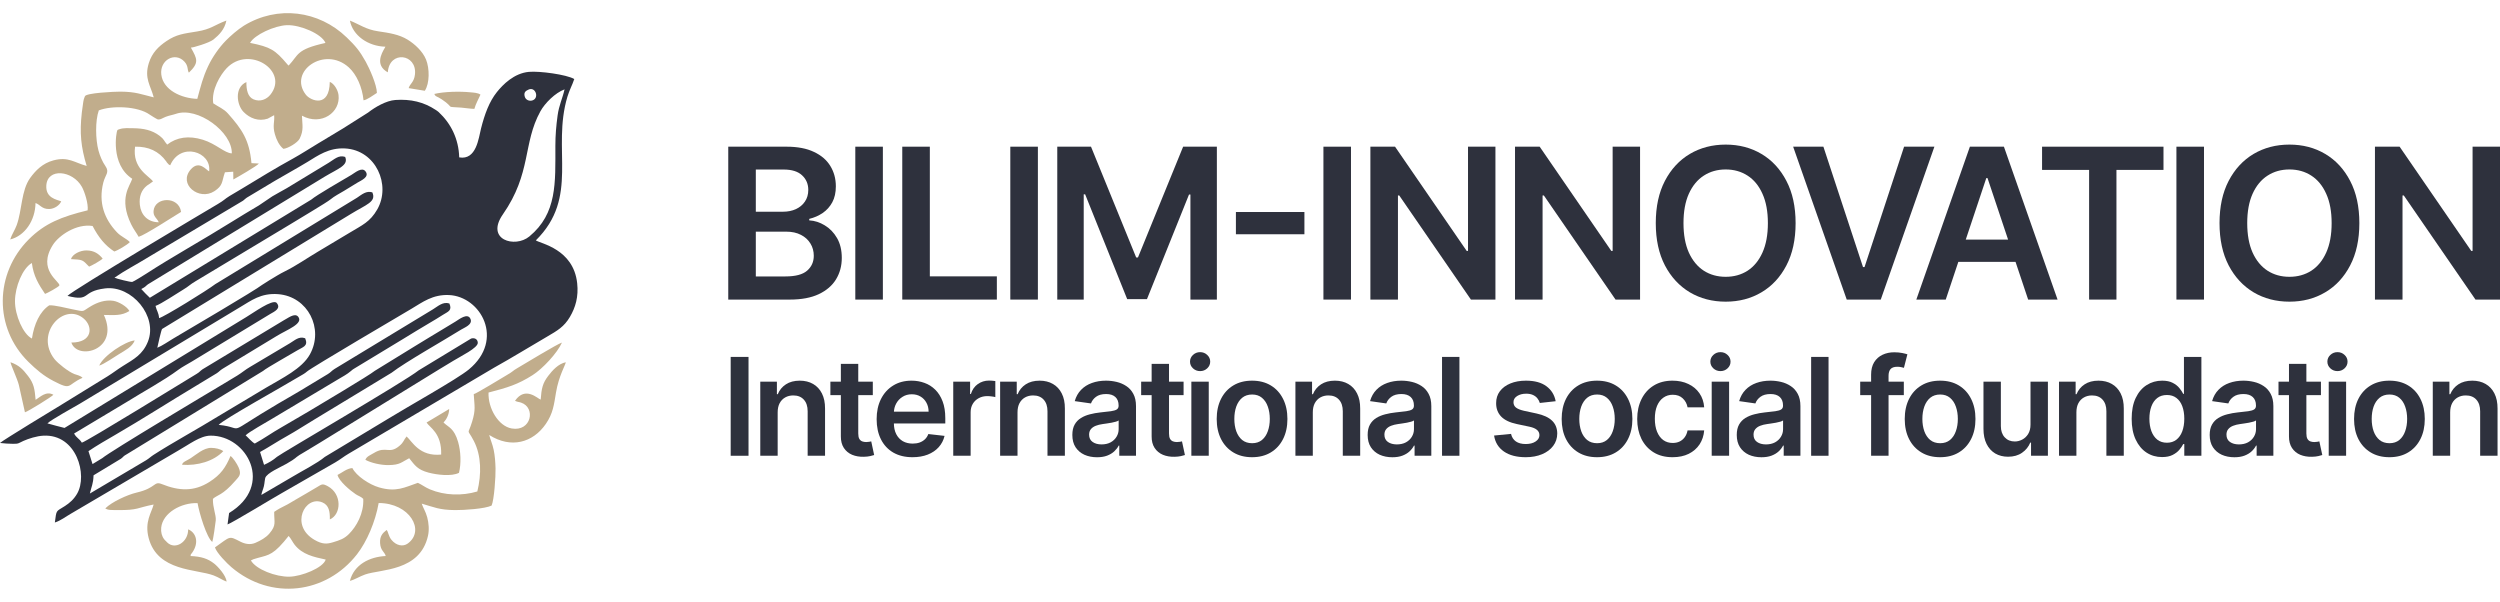 <?xml version="1.0" encoding="UTF-8"?> <svg xmlns="http://www.w3.org/2000/svg" width="162" height="39" viewBox="0 0 162 39" fill="none"><path fill-rule="evenodd" clip-rule="evenodd" d="M14.171 27.531C14.46 27.185 18.454 24.975 19.383 24.406C19.587 24.281 19.738 24.216 19.896 24.073C20.166 23.828 26.155 20.31 26.672 20.003C27.379 19.584 28.035 19.071 29.098 19.119C31.148 19.212 32.727 21.999 30.383 23.94C29.616 24.575 26.318 26.413 25.221 27.094L21.047 29.608C20.578 30.008 19.569 30.52 18.992 30.869L16.935 32.073C16.959 31.892 17.051 31.718 17.1 31.508C17.129 31.384 17.136 31.3 17.152 31.174C17.16 31.115 17.17 31.037 17.185 30.98C17.273 30.651 18.207 30.261 18.567 30.052C19.244 29.661 19.089 29.688 19.404 29.485C19.528 29.405 19.697 29.314 19.825 29.234C20.122 29.049 20.391 28.89 20.701 28.704L28.499 23.909C28.799 23.725 29.059 23.576 29.374 23.38C29.836 23.092 30.975 22.547 30.961 22.211C30.952 21.983 30.764 21.871 30.53 21.937L27.127 24.001C26.277 24.693 18.18 29.398 17.948 29.602C17.709 29.812 17.407 29.992 17.11 30.122L16.852 29.29C17.489 28.936 17.976 28.603 18.615 28.248C19.194 27.926 19.772 27.542 20.367 27.187L25.372 24.155C26.286 23.452 28.768 22.055 29.882 21.358C30.086 21.23 30.649 21.035 30.486 20.664C30.3 20.241 29.731 20.71 29.525 20.832C29.227 21.008 28.94 21.193 28.648 21.363C28.09 21.688 27.486 22.074 26.898 22.424L24.288 24.029C23.953 24.312 20.529 26.344 20.006 26.658L18.233 27.695C17.647 28.023 17.102 28.421 16.511 28.742C16.334 28.658 16.061 28.334 15.916 28.21C16.141 27.981 17.226 27.385 17.588 27.162L21.915 24.578C22.184 24.418 22.499 24.252 22.733 24.048L22.857 23.945C22.916 23.903 22.907 23.912 22.96 23.88L26.145 21.951C26.738 21.592 27.276 21.253 27.862 20.913C28.125 20.76 28.421 20.58 28.701 20.401C29.027 20.192 29.322 20.13 29.119 19.665C28.696 19.531 28.381 19.846 28.059 20.042L21.69 23.901C21.466 24.041 21.459 24.109 21.243 24.241L19.874 25.067C19.264 25.446 18.649 25.787 18.037 26.148C14.341 28.33 16.05 27.724 14.171 27.531ZM3.073 27.435C3.289 27.213 4.804 26.377 5.172 26.16L15.556 19.905C16.276 19.484 16.898 18.974 18.027 19.062C19.953 19.213 21.007 21.302 20.08 22.968C19.568 23.889 18.293 24.501 17.236 25.125L14.14 26.976C12.862 27.767 11.134 28.709 9.953 29.474C9.752 29.604 9.675 29.698 9.462 29.828L5.823 31.981C5.928 31.515 6.043 31.365 6.062 30.8L7.84 29.724C8.044 29.572 7.923 29.597 8.257 29.409L17.047 24.037C17.266 23.841 18.85 22.961 19.259 22.708C19.623 22.482 19.993 22.439 19.776 21.92C19.369 21.767 19.088 22.067 18.789 22.239L16.216 23.769C15.877 23.965 15.716 24.125 15.379 24.334C15.085 24.515 14.814 24.677 14.537 24.842C13.493 25.465 7.185 29.222 6.625 29.69L5.996 30.072L5.732 29.234C6.28 28.867 6.917 28.497 7.471 28.177C9.146 27.208 11.048 25.991 12.718 24.991L14.048 24.185C14.223 24.071 14.236 24.012 14.43 23.893L17.93 21.773C18.588 21.367 19.687 20.977 19.322 20.523C19.098 20.244 18.628 20.64 18.381 20.76L13.122 23.932C12.936 24.061 12.954 24.101 12.741 24.228C12.164 24.571 5.602 28.62 5.303 28.685C5.141 28.416 4.952 28.381 4.801 28.092L8.213 26.048C9.233 25.409 10.622 24.657 11.569 23.953C11.794 23.785 12.181 23.579 12.442 23.422L17.515 20.344C17.747 20.204 18.259 19.997 17.916 19.614C17.632 19.388 16.443 20.257 15.967 20.541L4.181 27.73C4.171 27.731 3.123 27.459 3.073 27.435L3.073 27.435ZM7.419 17.993C8.079 17.531 8.832 17.145 9.512 16.725L15.742 13.009C15.867 12.919 15.783 12.973 15.863 12.907C15.932 12.85 15.909 12.865 15.991 12.809L17.819 11.713C18.538 11.29 19.207 10.928 19.918 10.497C20.602 10.081 21.308 9.563 22.358 9.619C24.365 9.726 25.349 11.995 24.448 13.568C23.98 14.386 23.473 14.586 22.652 15.083C21.957 15.503 21.264 15.916 20.578 16.323C19.937 16.704 19.157 17.239 18.5 17.562C18.094 17.761 17.801 17.957 17.426 18.179L16.978 18.464C16.601 18.776 12.111 21.416 11.234 21.934C10.892 22.136 10.516 22.405 10.193 22.535C10.228 22.369 10.449 21.378 10.502 21.319L22.729 13.87C23.739 13.249 24.405 13.082 24.126 12.464C23.74 12.346 23.457 12.596 23.134 12.814L13.95 18.412C13.44 18.806 10.63 20.542 10.309 20.613C10.276 20.239 10.153 20.152 10.078 19.822C10.425 19.709 11.469 19.009 11.849 18.782C12.267 18.532 12.277 18.456 12.685 18.216L18.829 14.523C19.288 14.231 21.166 13.134 21.432 12.909C21.652 12.723 22.032 12.523 22.292 12.368C22.611 12.177 22.863 12.017 23.167 11.833C23.392 11.696 23.969 11.469 23.683 11.102C23.45 10.801 23.006 11.192 22.776 11.33C22.18 11.687 20.515 12.638 20.168 12.936L9.71 19.296C9.638 19.237 9.197 18.792 9.155 18.729C9.478 18.559 9.386 18.577 9.581 18.427L21.039 11.449C21.934 10.912 22.599 10.716 22.367 10.168C21.947 10.021 21.649 10.337 21.312 10.539L18.582 12.195C18.251 12.384 17.979 12.527 17.648 12.722L16.776 13.311C16.163 13.676 15.565 14.031 14.956 14.413C13.247 15.485 11.106 16.674 9.498 17.722C9.355 17.815 8.661 18.25 8.568 18.269C8.468 18.289 7.524 18.055 7.419 17.993L7.419 17.993ZM34.246 5.807C34.7 5.597 34.955 6.338 34.521 6.5C34.309 6.579 34.075 6.48 34.01 6.279C33.909 5.968 34.092 5.879 34.246 5.807ZM35.988 9.449C35.986 11.84 36.11 13.829 34.301 15.324C33.372 16.092 31.437 15.542 32.587 13.89C34.456 11.203 33.867 9.301 35.017 7.214C35.308 6.685 35.977 6.014 36.584 5.79C36.456 6.36 36.223 6.814 36.132 7.485C36.041 8.155 35.989 8.752 35.988 9.449ZM34.723 15.576C37.561 12.772 35.743 9.695 36.768 6.269C36.9 5.828 37.086 5.51 37.213 5.121C36.71 4.828 34.959 4.594 34.271 4.657C33.312 4.745 32.584 5.483 32.197 5.969C31.702 6.589 31.408 7.394 31.172 8.322C31.013 8.949 30.873 10.392 29.757 10.199C29.723 9.011 29.228 8.008 28.423 7.26C28.364 7.205 28.289 7.159 28.227 7.118C27.463 6.613 26.62 6.409 25.618 6.479C25.022 6.52 24.298 6.946 23.855 7.293L22.236 8.318C21.704 8.642 21.174 8.956 20.622 9.289C20.06 9.626 19.519 9.981 18.974 10.282C18.413 10.591 17.893 10.89 17.333 11.224C16.776 11.556 16.241 11.886 15.685 12.22C15.387 12.4 15.155 12.528 14.876 12.701C14.536 12.911 14.556 12.961 14.105 13.227C13.598 13.526 4.654 18.83 4.373 19.175C5.923 19.564 5.215 18.886 6.806 18.689C8.545 18.473 10.24 20.502 9.584 22.139C9.249 22.974 8.685 23.268 7.961 23.719C7.589 23.951 7.347 24.149 6.985 24.376L3.962 26.238C3.652 26.426 0.207 28.512 0 28.705C0.271 28.741 0.556 28.751 0.831 28.759C1.218 28.77 1.216 28.707 1.516 28.572C1.859 28.418 2.378 28.255 2.806 28.232C4.966 28.114 5.698 30.79 4.995 31.995C4.785 32.354 4.519 32.594 4.178 32.809C3.612 33.164 3.667 33.024 3.554 33.858C3.926 33.743 4.271 33.47 4.598 33.285L11.5 29.227C12.263 28.8 12.961 28.235 13.645 28.23C16.015 28.215 17.785 31.46 14.846 33.242L14.744 33.984C15.036 33.889 17.865 32.169 18.27 31.948L21.733 29.959C22.09 29.748 22.257 29.596 22.583 29.404L32.013 23.828C33.178 23.18 34.319 22.474 35.452 21.814C36.123 21.423 36.554 21.174 36.929 20.538C37.291 19.924 37.498 19.231 37.401 18.348C37.157 16.123 35.009 15.783 34.723 15.576V15.576Z" fill="#2E313D"></path><path fill-rule="evenodd" clip-rule="evenodd" d="M16.205 2.778C16.488 2.254 17.794 1.66 18.59 1.631C19.456 1.6 20.859 2.202 21.09 2.782C19.168 3.208 19.366 3.552 18.703 4.249C18.648 4.2 18.669 4.225 18.607 4.152C17.822 3.23 17.545 3.051 16.205 2.778ZM6.43 23.691C6.704 23.616 7.441 23.117 7.7 22.956C8.109 22.701 8.568 22.481 8.731 22.06C8.129 22.107 6.701 23.044 6.43 23.691ZM4.599 16.791C5.366 16.831 5.339 16.828 5.743 17.247C5.75 17.253 5.764 17.268 5.775 17.277C5.941 17.215 6.537 16.883 6.652 16.756C6.401 16.449 6.106 16.233 5.606 16.227C5.2 16.222 4.69 16.47 4.599 16.791ZM11.798 30.116C12.785 30.192 13.853 29.892 14.468 29.234C14.276 29.092 13.969 29.027 13.694 29.022C13.194 29.012 12.703 29.47 12.361 29.688C12.081 29.866 11.831 29.927 11.798 30.116ZM28.146 6.087C28.221 6.281 28.292 6.216 28.629 6.44C29.54 7.049 28.763 6.888 29.885 6.973C30.145 6.993 30.446 7.048 30.739 7.055C30.834 6.714 31 6.437 31.135 6.133C30.975 6.011 30.686 6.002 30.486 5.982C29.791 5.912 28.785 5.935 28.146 6.087H28.146ZM1.616 26.717C1.816 26.664 3.361 25.707 3.46 25.581C2.99 25.31 2.581 25.744 2.308 25.91C2.248 25.23 2.206 24.865 1.819 24.367C1.487 23.939 1.253 23.673 0.681 23.472C0.69 23.63 1.127 24.553 1.223 24.953L1.616 26.717L1.616 26.717ZM24.973 3.026C24.93 3.167 24.207 4.058 25.006 4.611C25.078 4.661 25.04 4.633 25.13 4.686C25.227 3.249 27.039 3.478 26.889 4.827C26.832 5.335 26.566 5.418 26.481 5.71L27.528 5.882C27.849 5.395 27.839 4.429 27.607 3.859C27.389 3.321 26.875 2.855 26.419 2.573C25.861 2.228 25.219 2.134 24.5 2.027C23.71 1.91 23.336 1.6 22.674 1.334C22.855 2.297 23.844 2.998 24.973 3.026L24.973 3.026ZM28.741 27.379C28.926 27.187 29.102 26.861 29.107 26.503L27.642 27.379C27.835 27.704 28.631 28.053 28.588 29.456C27.175 29.598 26.709 28.602 26.347 28.282C26.143 28.526 26.181 28.638 25.889 28.887C25.206 29.47 25.027 28.863 24.223 29.357C24.003 29.492 23.755 29.573 23.677 29.796C24.031 29.994 24.686 30.144 25.166 30.138C25.938 30.129 26.005 29.951 26.515 29.693C26.885 30.153 27.048 30.433 27.768 30.625C28.309 30.769 29.256 30.888 29.743 30.639C29.892 30.029 29.861 29.248 29.686 28.642C29.423 27.734 29.064 27.698 28.741 27.379V27.379ZM13.798 32.325C14.062 32.073 14.417 32.113 15.238 31.166C15.49 30.875 15.666 30.763 15.46 30.285C15.36 30.052 15.088 29.642 14.937 29.548C14.626 30.28 14.318 30.755 13.565 31.232C12.566 31.865 11.6 31.817 10.491 31.371C9.948 31.153 10.151 31.615 8.857 31.918C8.256 32.058 7.24 32.525 6.823 32.944C7.001 33.068 7.21 33.047 7.629 33.052C8.957 33.069 8.891 32.897 9.955 32.693C9.82 33.228 9.355 33.808 9.634 34.867C10.207 37.044 12.732 36.865 13.85 37.29C14.175 37.414 14.436 37.602 14.682 37.688C14.652 37.287 14.116 36.709 13.883 36.525C13.47 36.198 13.044 36.062 12.348 36.031C12.388 35.83 12.319 36.008 12.46 35.805C12.911 35.16 12.714 34.515 12.193 34.301C12.199 35.135 11.347 35.657 10.829 35.145L10.747 35.058C10.657 34.964 10.73 35.057 10.636 34.94C10.491 34.757 10.415 34.487 10.446 34.187C10.547 33.237 11.734 32.564 12.802 32.601C12.913 33.254 13.391 34.835 13.756 35.118C13.814 34.968 13.963 33.922 13.981 33.719C14.013 33.361 13.778 32.893 13.798 32.325ZM16.258 36.316L16.426 36.237C17.266 35.965 17.555 36.089 18.392 35.109L18.703 34.73C18.853 34.889 18.963 35.137 19.095 35.303C19.594 35.935 20.333 36.093 21.106 36.26C20.94 36.797 19.545 37.352 18.76 37.369C17.877 37.389 16.585 36.896 16.258 36.316V36.316ZM31.657 25.437C32.887 25.115 33.544 24.923 34.515 24.306C35.157 23.898 36.108 22.887 36.415 22.199C36.13 22.275 33.952 23.607 33.514 23.86C33.18 24.054 33.303 24.038 32.837 24.308C32.477 24.518 30.865 25.509 30.698 25.541C30.747 26.341 30.831 26.538 30.596 27.315C30.303 28.285 30.244 27.681 30.707 28.579C31.197 29.527 31.204 30.731 30.931 31.847C29.942 32.141 28.817 32.111 27.86 31.711C27.56 31.585 27.323 31.398 27.077 31.288C26.208 31.585 25.679 31.907 24.558 31.582C23.926 31.398 23.086 30.838 22.834 30.331C22.47 30.352 22.133 30.654 21.871 30.776C21.968 31.184 22.692 31.785 23.051 32.026C23.216 32.137 23.392 32.177 23.538 32.325C23.588 33.269 23.094 34.124 22.611 34.604C22.306 34.909 22.035 35.002 21.568 35.142C21.188 35.256 20.89 35.282 20.372 34.979C18.758 34.037 19.764 32.078 20.892 32.556C21.321 32.738 21.383 33.157 21.373 33.659C22.127 33.33 22.167 32.014 21.25 31.512C20.887 31.313 20.855 31.381 20.538 31.568C20.111 31.819 19.62 32.115 19.149 32.381C18.888 32.528 18.697 32.663 18.431 32.788C18.228 32.884 17.988 33.015 17.767 33.169C17.76 33.864 17.924 34.019 17.46 34.569C17.228 34.843 16.895 35.024 16.555 35.174C16.221 35.321 15.872 35.248 15.595 35.108C14.805 34.708 14.974 34.737 13.929 35.473C14.043 35.831 14.697 36.5 14.999 36.756C17.555 38.931 21.131 38.49 23.135 35.916C23.776 35.093 24.324 33.809 24.538 32.596C26.541 32.596 27.575 34.371 26.429 35.216C26.103 35.456 25.666 35.343 25.372 34.988C25.168 34.742 25.166 34.467 25.054 34.342C24.782 34.548 24.604 34.754 24.629 35.192C24.658 35.695 24.927 35.755 24.995 36.03C23.941 36.082 22.947 36.585 22.673 37.641C22.999 37.558 23.302 37.353 23.662 37.226C24.65 36.878 27.216 37.041 27.734 34.72C27.821 34.333 27.782 33.893 27.684 33.521C27.582 33.136 27.404 32.888 27.329 32.636C28.124 32.864 28.453 33.045 29.494 33.054C30.075 33.059 31.425 32.971 31.855 32.762C32.023 32.388 32.124 30.864 32.111 30.358C32.1 29.935 32.07 29.537 31.993 29.16C31.916 28.782 31.77 28.472 31.702 28.187C33.106 29.084 34.532 28.692 35.372 27.466C35.837 26.786 35.894 26.247 36.029 25.434C36.208 24.354 36.65 23.64 36.662 23.473C36.185 23.57 35.792 24.003 35.523 24.359C35.165 24.831 35.09 25.16 35.036 25.895C34.861 25.854 34.047 24.986 33.372 25.974L33.496 26.022C33.513 26.027 33.569 26.04 33.587 26.045C33.672 26.066 33.687 26.062 33.768 26.09C34.735 26.417 34.433 27.989 33.153 27.764C32.298 27.614 31.616 26.461 31.657 25.437ZM12.784 6.406C11.743 6.372 10.576 5.833 10.453 4.839C10.335 3.89 11.347 3.335 11.955 3.998C12.214 4.28 12.125 4.524 12.239 4.709C12.916 4.058 12.78 3.825 12.376 3.098C12.391 3.088 12.415 3.061 12.425 3.075C12.443 3.102 13.55 2.79 13.835 2.559C14.192 2.269 14.555 1.912 14.67 1.332C13.885 1.621 13.685 1.891 12.766 2.04C11.889 2.182 11.435 2.225 10.79 2.661C10.275 3.009 9.853 3.413 9.642 4.094C9.336 5.082 9.762 5.543 9.962 6.31C9.148 6.111 8.8 5.945 7.798 5.938C7.458 5.936 5.527 6.018 5.498 6.249L5.434 6.421C5.406 6.524 5.398 6.597 5.383 6.698C5.355 6.889 5.325 7.089 5.303 7.285C5.151 8.622 5.245 9.523 5.616 10.753C4.825 10.541 4.426 10.131 3.46 10.393C2.756 10.583 2.306 11.048 1.955 11.533C1.37 12.342 1.433 13.626 1.082 14.588C0.965 14.91 0.751 15.216 0.662 15.516C1.597 15.289 2.285 14.299 2.301 13.158C2.59 13.242 2.7 13.554 3.187 13.544C3.534 13.537 3.868 13.291 3.967 13.046C3.656 12.931 2.961 12.828 3 12.035C3.059 10.857 4.707 11.035 5.308 12.11C5.473 12.407 5.736 13.192 5.679 13.629C3.97 14.046 2.907 14.475 1.876 15.5C-0.36 17.725 -0.399 21.247 1.839 23.447C2.344 23.944 2.818 24.351 3.466 24.688C4.69 25.325 4.312 24.938 5.348 24.483C5.205 24.332 5.012 24.312 4.816 24.237C4.442 24.093 3.755 23.553 3.533 23.272C2.224 21.609 4.146 19.55 5.428 20.646C6.043 21.171 5.991 22.203 4.624 22.197C5.013 23.385 7.774 22.69 6.732 20.409C7.432 20.414 7.853 20.476 8.384 20.154C8.238 19.867 7.691 19.547 7.347 19.493C6.802 19.408 6.29 19.61 5.923 19.823C5.259 20.208 5.568 20.218 4.687 20.041C4.321 19.967 3.514 19.759 3.189 19.785C2.568 20.205 2.214 20.999 2.069 21.937C1.499 21.66 0.965 20.423 0.971 19.509C0.977 18.58 1.454 17.399 2.064 17.04C2.169 17.892 2.511 18.44 2.919 19.045C3.047 19.005 3.782 18.606 3.849 18.499C3.899 18.239 2.385 17.504 3.428 15.867C3.816 15.259 4.944 14.479 6 14.644C6.386 15.386 6.809 15.907 7.405 16.297C7.621 16.234 8.241 15.873 8.414 15.688C8.194 15.454 7.861 15.348 7.584 15.058C6.759 14.196 6.366 13.122 6.694 11.83C6.825 11.316 7.119 11.172 6.828 10.757C6.642 10.493 6.472 10.102 6.379 9.747C6.19 9.03 6.163 7.834 6.402 7.154C7.229 6.827 8.931 6.871 9.705 7.431C9.797 7.497 10.164 7.719 10.195 7.728C10.379 7.785 10.52 7.652 10.745 7.567C10.973 7.48 11.188 7.45 11.402 7.376C12.801 6.891 15.057 8.557 15.022 9.938C14.565 9.928 14.001 9.318 13.139 9.053C12.228 8.774 11.46 8.887 10.834 9.37C10.61 9.116 10.65 9.036 10.35 8.806C9.846 8.421 9.282 8.318 8.642 8.309C8.359 8.305 8.009 8.277 7.736 8.373C7.555 8.437 7.697 8.377 7.604 8.438C7.544 8.513 7.128 10.648 8.569 11.585C8.424 12.054 7.679 12.842 8.498 14.533C8.666 14.879 8.829 15.063 8.985 15.346C9.389 15.234 11.246 14.027 11.734 13.732C11.591 12.691 10.02 12.748 9.95 13.675C9.922 14.043 10.185 14.144 10.288 14.403C9.562 14.398 9.126 13.916 9.06 13.261C9.008 12.738 9.157 12.317 9.528 12.023C9.578 11.983 9.639 11.948 9.694 11.914L9.914 11.754C9.642 11.383 8.56 10.908 8.753 9.505C9.621 9.487 10.294 9.799 10.773 10.46C10.852 10.569 10.782 10.501 10.873 10.591C11.005 10.721 10.875 10.622 11.03 10.71C11.694 9.17 13.726 9.835 13.552 11.102C13.375 11.034 12.911 10.35 12.362 10.978C11.523 11.939 12.9 13.028 13.885 12.393C14.467 12.016 14.356 11.797 14.575 11.165L15.113 11.126L15.121 11.63C15.325 11.522 16.705 10.727 16.773 10.596L16.295 10.572C16.161 9.067 15.682 8.384 14.775 7.36C14.497 7.046 14.168 6.934 13.818 6.695C13.682 5.828 14.284 4.842 14.687 4.419C16.136 2.901 18.749 4.6 17.522 6.135C17.284 6.433 16.862 6.625 16.424 6.436C16.058 6.277 15.961 5.83 15.966 5.319C15.18 5.661 15.332 6.795 15.784 7.254C16.19 7.668 16.754 7.885 17.346 7.69L17.764 7.464C17.806 7.916 17.649 8.122 17.813 8.699C17.912 9.051 18.088 9.425 18.365 9.645C18.677 9.613 19.291 9.24 19.417 8.987C19.697 8.421 19.585 8.096 19.566 7.496C20.829 8.181 22.078 7.276 21.936 6.154C21.893 5.819 21.647 5.416 21.37 5.305C21.347 7.014 20.132 6.537 19.821 6.139C18.648 4.631 21.034 2.946 22.602 4.367C23.107 4.824 23.473 5.646 23.557 6.5C23.782 6.473 24.185 6.172 24.423 6.021C24.42 5.497 23.936 4.422 23.703 4.005C23.303 3.285 23.028 2.968 22.468 2.426C20.655 0.672 17.977 0.333 15.806 1.663C15.417 1.901 14.909 2.351 14.636 2.631C14.2 3.077 13.769 3.689 13.487 4.289C13.136 5.038 13.022 5.542 12.784 6.406L12.784 6.406Z" fill="#C1AD8C"></path><path d="M47.191 19.413V9.505H50.966C51.678 9.505 52.271 9.618 52.743 9.844C53.218 10.066 53.572 10.371 53.807 10.758C54.044 11.145 54.163 11.584 54.163 12.074C54.163 12.477 54.086 12.822 53.932 13.109C53.778 13.393 53.571 13.624 53.311 13.801C53.051 13.979 52.76 14.106 52.439 14.183V14.28C52.789 14.299 53.124 14.407 53.446 14.604C53.77 14.798 54.035 15.072 54.24 15.427C54.445 15.781 54.548 16.21 54.548 16.713C54.548 17.226 54.425 17.687 54.177 18.097C53.93 18.503 53.558 18.824 53.06 19.06C52.563 19.295 51.937 19.413 51.183 19.413H47.191ZM48.977 17.913H50.898C51.547 17.913 52.014 17.789 52.3 17.541C52.589 17.289 52.733 16.967 52.733 16.573C52.733 16.28 52.661 16.015 52.516 15.78C52.372 15.541 52.166 15.354 51.9 15.219C51.634 15.08 51.316 15.011 50.947 15.011H48.977V17.913ZM48.977 13.719H50.744C51.053 13.719 51.33 13.662 51.577 13.55C51.825 13.433 52.019 13.271 52.16 13.061C52.304 12.848 52.377 12.597 52.377 12.306C52.377 11.922 52.242 11.606 51.972 11.358C51.706 11.11 51.309 10.986 50.783 10.986H48.977V13.719Z" fill="#2E313D"></path><path d="M57.21 9.505V19.413H55.424V9.505H57.21Z" fill="#2E313D"></path><path d="M58.467 19.413V9.505H60.253V17.908H64.596V19.413H58.467Z" fill="#2E313D"></path><path d="M67.255 9.505V19.413H65.468V9.505H67.255Z" fill="#2E313D"></path><path d="M68.511 9.505H70.697L73.624 16.684H73.74L76.667 9.505H78.853V19.413H77.139V12.606H77.048L74.323 19.384H73.042L70.317 12.592H70.225V19.413H68.511V9.505Z" fill="#2E313D"></path><path d="M84.526 13.738V15.18H80.087V13.738H84.526Z" fill="#2E313D"></path><path d="M87.544 9.505V19.413H85.758V9.505H87.544Z" fill="#2E313D"></path><path d="M96.904 9.505V19.413H95.315L90.669 12.664H90.587V19.413H88.801V9.505H90.399L95.041 16.259H95.127V9.505H96.904Z" fill="#2E313D"></path><path d="M106.276 9.505V19.413H104.687L100.041 12.664H99.959V19.413H98.173V9.505H99.771L104.412 16.259H104.499V9.505H106.276Z" fill="#2E313D"></path><path d="M116.355 14.459C116.355 15.527 116.156 16.441 115.758 17.202C115.363 17.96 114.824 18.541 114.14 18.944C113.46 19.347 112.688 19.548 111.825 19.548C110.961 19.548 110.188 19.347 109.504 18.944C108.823 18.537 108.284 17.955 107.886 17.197C107.491 16.436 107.294 15.523 107.294 14.459C107.294 13.392 107.491 12.479 107.886 11.721C108.284 10.96 108.823 10.378 109.504 9.974C110.188 9.571 110.961 9.37 111.825 9.37C112.688 9.37 113.46 9.571 114.14 9.974C114.824 10.378 115.363 10.96 115.758 11.721C116.156 12.479 116.355 13.392 116.355 14.459ZM114.559 14.459C114.559 13.708 114.442 13.074 114.208 12.558C113.977 12.039 113.656 11.647 113.245 11.382C112.834 11.115 112.361 10.981 111.825 10.981C111.289 10.981 110.815 11.115 110.404 11.382C109.993 11.647 109.671 12.039 109.436 12.558C109.205 13.074 109.09 13.708 109.09 14.459C109.09 15.21 109.205 15.846 109.436 16.365C109.671 16.881 109.993 17.273 110.404 17.541C110.815 17.805 111.289 17.937 111.825 17.937C112.361 17.937 112.834 17.805 113.245 17.541C113.656 17.273 113.977 16.881 114.208 16.365C114.442 15.846 114.559 15.21 114.559 14.459Z" fill="#2E313D"></path><path d="M118.156 9.505L120.722 17.304H120.823L123.385 9.505H125.349L121.873 19.413H119.668L116.196 9.505H118.156Z" fill="#2E313D"></path><path d="M126.084 19.413H124.178L127.649 9.505H129.854L133.33 19.413H131.424L128.79 11.537H128.713L126.084 19.413ZM126.147 15.528H131.347V16.97H126.147V15.528Z" fill="#2E313D"></path><path d="M132.326 11.01V9.505H140.194V11.01H137.146V19.413H135.374V11.01H132.326Z" fill="#2E313D"></path><path d="M142.819 9.505V19.413H141.032V9.505H142.819Z" fill="#2E313D"></path><path d="M152.886 14.459C152.886 15.527 152.687 16.441 152.289 17.202C151.894 17.96 151.355 18.541 150.671 18.944C149.991 19.347 149.219 19.548 148.355 19.548C147.492 19.548 146.718 19.347 146.035 18.944C145.354 18.537 144.815 17.955 144.417 17.197C144.022 16.436 143.825 15.523 143.825 14.459C143.825 13.392 144.022 12.479 144.417 11.721C144.815 10.96 145.354 10.378 146.035 9.974C146.718 9.571 147.492 9.37 148.355 9.37C149.219 9.37 149.991 9.571 150.671 9.974C151.355 10.378 151.894 10.96 152.289 11.721C152.687 12.479 152.886 13.392 152.886 14.459ZM151.09 14.459C151.09 13.708 150.973 13.074 150.739 12.558C150.507 12.039 150.186 11.647 149.776 11.382C149.365 11.115 148.891 10.981 148.355 10.981C147.819 10.981 147.346 11.115 146.935 11.382C146.524 11.647 146.201 12.039 145.967 12.558C145.736 13.074 145.62 13.708 145.62 14.459C145.62 15.21 145.736 15.846 145.967 16.365C146.201 16.881 146.524 17.273 146.935 17.541C147.346 17.805 147.819 17.937 148.355 17.937C148.891 17.937 149.365 17.805 149.776 17.541C150.186 17.273 150.507 16.881 150.739 16.365C150.973 15.846 151.09 15.21 151.09 14.459Z" fill="#2E313D"></path><path d="M162 9.505V19.413H160.411L155.765 12.664H155.683V19.413H153.897V9.505H155.495L160.137 16.259H160.223V9.505H162Z" fill="#2E313D"></path><path d="M48.504 23.128V29.533H47.348V23.128H48.504Z" fill="#2E313D"></path><path d="M50.393 26.718V29.533H49.266V24.73H50.343V25.546H50.399C50.509 25.277 50.685 25.063 50.926 24.905C51.168 24.746 51.468 24.667 51.825 24.667C52.155 24.667 52.443 24.738 52.688 24.88C52.935 25.021 53.126 25.227 53.261 25.496C53.398 25.765 53.465 26.091 53.463 26.475V29.533H52.336V26.65C52.336 26.329 52.253 26.077 52.087 25.896C51.923 25.715 51.696 25.624 51.405 25.624C51.208 25.624 51.032 25.668 50.879 25.755C50.727 25.841 50.608 25.965 50.521 26.127C50.436 26.29 50.393 26.487 50.393 26.718Z" fill="#2E313D"></path><path d="M56.558 24.73V25.605H53.809V24.73H56.558ZM54.488 23.579H55.615V28.088C55.615 28.241 55.638 28.357 55.684 28.439C55.731 28.518 55.794 28.572 55.87 28.601C55.947 28.63 56.032 28.645 56.126 28.645C56.196 28.645 56.261 28.64 56.319 28.629C56.379 28.619 56.425 28.61 56.456 28.601L56.645 29.486C56.585 29.507 56.499 29.53 56.387 29.555C56.277 29.58 56.142 29.595 55.982 29.599C55.7 29.607 55.446 29.564 55.22 29.471C54.993 29.375 54.814 29.227 54.681 29.026C54.55 28.826 54.486 28.576 54.488 28.276V23.579Z" fill="#2E313D"></path><path d="M59.128 29.627C58.649 29.627 58.235 29.527 57.886 29.327C57.539 29.125 57.273 28.839 57.086 28.47C56.899 28.099 56.806 27.662 56.806 27.16C56.806 26.665 56.899 26.232 57.086 25.858C57.275 25.483 57.538 25.191 57.877 24.983C58.215 24.772 58.612 24.667 59.069 24.667C59.364 24.667 59.642 24.715 59.904 24.811C60.167 24.905 60.4 25.051 60.601 25.249C60.804 25.447 60.964 25.699 61.08 26.006C61.197 26.31 61.255 26.673 61.255 27.094V27.441H57.335V26.678H60.174C60.172 26.461 60.126 26.268 60.034 26.099C59.943 25.928 59.815 25.794 59.651 25.696C59.489 25.598 59.301 25.549 59.085 25.549C58.854 25.549 58.652 25.605 58.478 25.718C58.303 25.828 58.167 25.974 58.07 26.156C57.974 26.335 57.925 26.532 57.923 26.747V27.413C57.923 27.692 57.974 27.932 58.076 28.132C58.178 28.33 58.32 28.482 58.502 28.589C58.685 28.693 58.899 28.745 59.144 28.745C59.308 28.745 59.456 28.722 59.589 28.676C59.722 28.628 59.837 28.558 59.935 28.467C60.032 28.375 60.106 28.261 60.156 28.126L61.208 28.245C61.142 28.524 61.015 28.768 60.828 28.977C60.644 29.183 60.407 29.343 60.118 29.458C59.83 29.571 59.5 29.627 59.128 29.627Z" fill="#2E313D"></path><path d="M61.77 29.533V24.73H62.863V25.53H62.913C63 25.253 63.149 25.039 63.361 24.889C63.575 24.737 63.819 24.661 64.093 24.661C64.155 24.661 64.224 24.664 64.301 24.67C64.38 24.674 64.445 24.681 64.497 24.692V25.733C64.45 25.717 64.374 25.702 64.27 25.69C64.168 25.675 64.07 25.668 63.974 25.668C63.769 25.668 63.584 25.712 63.42 25.802C63.258 25.89 63.13 26.012 63.037 26.168C62.944 26.325 62.897 26.505 62.897 26.709V29.533H61.77Z" fill="#2E313D"></path><path d="M65.935 26.718V29.533H64.808V24.73H65.885V25.546H65.941C66.051 25.277 66.226 25.063 66.467 24.905C66.71 24.746 67.01 24.667 67.367 24.667C67.697 24.667 67.984 24.738 68.229 24.88C68.476 25.021 68.667 25.227 68.802 25.496C68.939 25.765 69.007 26.091 69.004 26.475V29.533H67.877V26.65C67.877 26.329 67.794 26.077 67.628 25.896C67.464 25.715 67.237 25.624 66.947 25.624C66.749 25.624 66.574 25.668 66.42 25.755C66.269 25.841 66.15 25.965 66.062 26.127C65.977 26.29 65.935 26.487 65.935 26.718Z" fill="#2E313D"></path><path d="M71.088 29.63C70.785 29.63 70.512 29.576 70.269 29.468C70.028 29.357 69.838 29.194 69.696 28.98C69.557 28.765 69.488 28.5 69.488 28.185C69.488 27.914 69.537 27.69 69.637 27.513C69.737 27.336 69.873 27.194 70.045 27.087C70.217 26.981 70.411 26.901 70.627 26.847C70.845 26.79 71.07 26.75 71.303 26.725C71.583 26.696 71.81 26.669 71.985 26.647C72.159 26.622 72.286 26.584 72.365 26.534C72.445 26.482 72.486 26.402 72.486 26.293V26.274C72.486 26.039 72.416 25.856 72.277 25.727C72.138 25.598 71.938 25.533 71.677 25.533C71.4 25.533 71.181 25.594 71.019 25.715C70.86 25.835 70.752 25.978 70.696 26.143L69.643 25.993C69.726 25.701 69.863 25.457 70.054 25.261C70.245 25.063 70.479 24.915 70.755 24.817C71.031 24.717 71.336 24.667 71.67 24.667C71.901 24.667 72.13 24.694 72.358 24.748C72.587 24.802 72.795 24.892 72.984 25.017C73.173 25.14 73.325 25.308 73.439 25.521C73.555 25.733 73.613 25.999 73.613 26.318V29.533H72.529V28.873H72.492C72.424 29.007 72.327 29.132 72.203 29.249C72.08 29.363 71.925 29.456 71.739 29.527C71.554 29.596 71.337 29.63 71.088 29.63ZM71.381 28.798C71.607 28.798 71.803 28.753 71.969 28.664C72.135 28.572 72.263 28.451 72.352 28.301C72.443 28.151 72.489 27.987 72.489 27.81V27.244C72.454 27.273 72.394 27.3 72.308 27.325C72.225 27.35 72.132 27.372 72.028 27.391C71.924 27.41 71.822 27.426 71.72 27.441C71.618 27.456 71.53 27.468 71.455 27.479C71.287 27.501 71.137 27.539 71.004 27.591C70.871 27.643 70.766 27.716 70.689 27.81C70.613 27.902 70.574 28.021 70.574 28.166C70.574 28.375 70.65 28.532 70.802 28.639C70.953 28.745 71.146 28.798 71.381 28.798Z" fill="#2E313D"></path><path d="M76.696 24.73V25.605H73.947V24.73H76.696ZM74.626 23.579H75.752V28.088C75.752 28.241 75.775 28.357 75.821 28.439C75.869 28.518 75.931 28.572 76.008 28.601C76.085 28.63 76.17 28.645 76.263 28.645C76.334 28.645 76.398 28.64 76.456 28.629C76.516 28.619 76.562 28.61 76.593 28.601L76.783 29.486C76.723 29.507 76.637 29.53 76.525 29.555C76.415 29.58 76.28 29.595 76.12 29.599C75.838 29.607 75.583 29.564 75.357 29.471C75.131 29.375 74.951 29.227 74.819 29.026C74.688 28.826 74.623 28.576 74.626 28.276V23.579Z" fill="#2E313D"></path><path d="M77.2 29.533V24.73H78.327V29.533H77.2ZM77.767 24.048C77.588 24.048 77.435 23.988 77.306 23.869C77.177 23.748 77.113 23.604 77.113 23.435C77.113 23.264 77.177 23.119 77.306 23C77.435 22.879 77.588 22.819 77.767 22.819C77.947 22.819 78.101 22.879 78.228 23C78.356 23.119 78.421 23.264 78.421 23.435C78.421 23.604 78.356 23.748 78.228 23.869C78.101 23.988 77.947 24.048 77.767 24.048Z" fill="#2E313D"></path><path d="M81.134 29.627C80.667 29.627 80.262 29.524 79.919 29.317C79.577 29.111 79.311 28.822 79.123 28.451C78.936 28.08 78.842 27.646 78.842 27.15C78.842 26.654 78.936 26.219 79.123 25.846C79.311 25.473 79.577 25.183 79.919 24.977C80.262 24.77 80.667 24.667 81.134 24.667C81.601 24.667 82.005 24.77 82.348 24.977C82.691 25.183 82.955 25.473 83.142 25.846C83.331 26.219 83.425 26.654 83.425 27.15C83.425 27.646 83.331 28.08 83.142 28.451C82.955 28.822 82.691 29.111 82.348 29.317C82.005 29.524 81.601 29.627 81.134 29.627ZM81.14 28.72C81.393 28.72 81.605 28.65 81.775 28.511C81.945 28.369 82.072 28.179 82.155 27.941C82.24 27.704 82.283 27.439 82.283 27.147C82.283 26.853 82.24 26.587 82.155 26.349C82.072 26.11 81.945 25.919 81.775 25.777C81.605 25.635 81.393 25.564 81.14 25.564C80.88 25.564 80.665 25.635 80.492 25.777C80.322 25.919 80.195 26.11 80.109 26.349C80.026 26.587 79.985 26.853 79.985 27.147C79.985 27.439 80.026 27.704 80.109 27.941C80.195 28.179 80.322 28.369 80.492 28.511C80.665 28.65 80.88 28.72 81.14 28.72Z" fill="#2E313D"></path><path d="M85.07 26.718V29.533H83.943V24.73H85.021V25.546H85.077C85.187 25.277 85.362 25.063 85.603 24.905C85.846 24.746 86.146 24.667 86.503 24.667C86.833 24.667 87.12 24.738 87.365 24.88C87.612 25.021 87.803 25.227 87.938 25.496C88.075 25.765 88.142 26.091 88.14 26.475V29.533H87.013V26.65C87.013 26.329 86.93 26.077 86.764 25.896C86.6 25.715 86.373 25.624 86.082 25.624C85.885 25.624 85.71 25.668 85.556 25.755C85.405 25.841 85.285 25.965 85.198 26.127C85.113 26.29 85.07 26.487 85.07 26.718Z" fill="#2E313D"></path><path d="M90.224 29.63C89.921 29.63 89.648 29.576 89.405 29.468C89.164 29.357 88.973 29.194 88.832 28.98C88.693 28.765 88.624 28.5 88.624 28.185C88.624 27.914 88.673 27.69 88.773 27.513C88.873 27.336 89.008 27.194 89.181 27.087C89.353 26.981 89.547 26.901 89.763 26.847C89.981 26.79 90.206 26.75 90.439 26.725C90.719 26.696 90.946 26.669 91.121 26.647C91.295 26.622 91.421 26.584 91.5 26.534C91.581 26.482 91.622 26.402 91.622 26.293V26.274C91.622 26.039 91.552 25.856 91.413 25.727C91.274 25.598 91.074 25.533 90.812 25.533C90.536 25.533 90.317 25.594 90.155 25.715C89.996 25.835 89.888 25.978 89.832 26.143L88.779 25.993C88.862 25.701 88.999 25.457 89.19 25.261C89.381 25.063 89.615 24.915 89.891 24.817C90.167 24.717 90.472 24.667 90.806 24.667C91.036 24.667 91.266 24.694 91.494 24.748C91.722 24.802 91.931 24.892 92.12 25.017C92.309 25.14 92.46 25.308 92.574 25.521C92.691 25.733 92.749 25.999 92.749 26.318V29.533H91.665V28.873H91.628C91.559 29.007 91.463 29.132 91.338 29.249C91.216 29.363 91.061 29.456 90.874 29.527C90.69 29.596 90.473 29.63 90.224 29.63ZM90.516 28.798C90.743 28.798 90.939 28.753 91.105 28.664C91.271 28.572 91.399 28.451 91.488 28.301C91.579 28.151 91.625 27.987 91.625 27.81V27.244C91.59 27.273 91.529 27.3 91.444 27.325C91.361 27.35 91.268 27.372 91.164 27.391C91.06 27.41 90.957 27.426 90.856 27.441C90.754 27.456 90.666 27.468 90.591 27.479C90.423 27.501 90.273 27.539 90.14 27.591C90.007 27.643 89.902 27.716 89.825 27.81C89.749 27.902 89.71 28.021 89.71 28.166C89.71 28.375 89.786 28.532 89.937 28.639C90.089 28.745 90.282 28.798 90.516 28.798Z" fill="#2E313D"></path><path d="M94.571 23.128V29.533H93.444V23.128H94.571Z" fill="#2E313D"></path><path d="M100.807 25.999L99.78 26.112C99.751 26.008 99.7 25.91 99.627 25.818C99.557 25.726 99.461 25.652 99.341 25.596C99.221 25.54 99.073 25.511 98.899 25.511C98.664 25.511 98.467 25.562 98.307 25.665C98.15 25.767 98.072 25.899 98.074 26.062C98.072 26.201 98.123 26.315 98.226 26.403C98.332 26.49 98.507 26.562 98.749 26.618L99.565 26.794C100.018 26.892 100.354 27.047 100.574 27.26C100.796 27.472 100.908 27.751 100.91 28.095C100.908 28.397 100.82 28.664 100.645 28.895C100.473 29.125 100.233 29.304 99.926 29.433C99.619 29.562 99.266 29.627 98.868 29.627C98.282 29.627 97.811 29.504 97.454 29.258C97.097 29.01 96.885 28.665 96.816 28.223L97.915 28.116C97.965 28.333 98.071 28.497 98.233 28.608C98.394 28.718 98.605 28.773 98.865 28.773C99.132 28.773 99.347 28.718 99.509 28.608C99.673 28.497 99.755 28.36 99.755 28.198C99.755 28.06 99.702 27.947 99.596 27.857C99.493 27.767 99.331 27.698 99.111 27.651L98.295 27.479C97.836 27.383 97.497 27.221 97.277 26.994C97.057 26.764 96.948 26.475 96.95 26.124C96.948 25.828 97.028 25.572 97.19 25.355C97.354 25.136 97.581 24.967 97.871 24.848C98.164 24.727 98.501 24.667 98.883 24.667C99.444 24.667 99.885 24.787 100.206 25.027C100.53 25.266 100.731 25.591 100.807 25.999Z" fill="#2E313D"></path><path d="M103.487 29.627C103.02 29.627 102.615 29.524 102.273 29.317C101.93 29.111 101.665 28.822 101.476 28.451C101.289 28.08 101.196 27.646 101.196 27.15C101.196 26.654 101.289 26.219 101.476 25.846C101.665 25.473 101.93 25.183 102.273 24.977C102.615 24.77 103.02 24.667 103.487 24.667C103.954 24.667 104.359 24.77 104.701 24.977C105.044 25.183 105.308 25.473 105.495 25.846C105.684 26.219 105.779 26.654 105.779 27.15C105.779 27.646 105.684 28.08 105.495 28.451C105.308 28.822 105.044 29.111 104.701 29.317C104.359 29.524 103.954 29.627 103.487 29.627ZM103.493 28.72C103.747 28.72 103.958 28.65 104.128 28.511C104.299 28.369 104.425 28.179 104.508 27.941C104.593 27.704 104.636 27.439 104.636 27.147C104.636 26.853 104.593 26.587 104.508 26.349C104.425 26.11 104.299 25.919 104.128 25.777C103.958 25.635 103.747 25.564 103.493 25.564C103.234 25.564 103.018 25.635 102.846 25.777C102.676 25.919 102.548 26.11 102.463 26.349C102.38 26.587 102.338 26.853 102.338 27.147C102.338 27.439 102.38 27.704 102.463 27.941C102.548 28.179 102.676 28.369 102.846 28.511C103.018 28.65 103.234 28.72 103.493 28.72Z" fill="#2E313D"></path><path d="M108.383 29.627C107.905 29.627 107.495 29.522 107.153 29.311C106.813 29.101 106.55 28.81 106.365 28.439C106.183 28.065 106.091 27.636 106.091 27.15C106.091 26.662 106.185 26.232 106.372 25.858C106.558 25.483 106.822 25.191 107.162 24.983C107.505 24.772 107.91 24.667 108.377 24.667C108.765 24.667 109.108 24.739 109.407 24.883C109.708 25.024 109.948 25.226 110.126 25.486C110.305 25.745 110.406 26.047 110.431 26.393H109.354C109.311 26.162 109.207 25.969 109.043 25.815C108.881 25.658 108.664 25.58 108.392 25.58C108.162 25.58 107.959 25.643 107.785 25.768C107.611 25.891 107.475 26.068 107.377 26.299C107.282 26.531 107.234 26.808 107.234 27.131C107.234 27.459 107.282 27.74 107.377 27.976C107.473 28.209 107.606 28.39 107.779 28.517C107.953 28.642 108.158 28.704 108.392 28.704C108.558 28.704 108.707 28.673 108.837 28.611C108.97 28.546 109.081 28.453 109.17 28.332C109.26 28.211 109.321 28.064 109.354 27.891H110.431C110.404 28.231 110.305 28.532 110.133 28.795C109.96 29.056 109.726 29.26 109.429 29.408C109.132 29.554 108.783 29.627 108.383 29.627Z" fill="#2E313D"></path><path d="M110.918 29.533V24.73H112.046V29.533H110.918ZM111.485 24.048C111.307 24.048 111.153 23.988 111.024 23.869C110.896 23.748 110.831 23.604 110.831 23.435C110.831 23.264 110.896 23.119 111.024 23C111.153 22.879 111.307 22.819 111.485 22.819C111.666 22.819 111.819 22.879 111.946 23C112.075 23.119 112.139 23.264 112.139 23.435C112.139 23.604 112.075 23.748 111.946 23.869C111.819 23.988 111.666 24.048 111.485 24.048Z" fill="#2E313D"></path><path d="M114.142 29.63C113.839 29.63 113.566 29.576 113.323 29.468C113.083 29.357 112.892 29.194 112.751 28.98C112.612 28.765 112.542 28.5 112.542 28.185C112.542 27.914 112.592 27.69 112.691 27.513C112.791 27.336 112.927 27.194 113.099 27.087C113.272 26.981 113.466 26.901 113.681 26.847C113.899 26.79 114.125 26.75 114.357 26.725C114.637 26.696 114.865 26.669 115.039 26.647C115.213 26.622 115.34 26.584 115.419 26.534C115.5 26.482 115.54 26.402 115.54 26.293V26.274C115.54 26.039 115.471 25.856 115.332 25.727C115.193 25.598 114.992 25.533 114.731 25.533C114.455 25.533 114.236 25.594 114.074 25.715C113.914 25.835 113.806 25.978 113.75 26.143L112.698 25.993C112.781 25.701 112.918 25.457 113.109 25.261C113.3 25.063 113.533 24.915 113.809 24.817C114.085 24.717 114.39 24.667 114.724 24.667C114.955 24.667 115.184 24.694 115.413 24.748C115.641 24.802 115.849 24.892 116.038 25.017C116.227 25.14 116.379 25.308 116.493 25.521C116.609 25.733 116.667 25.999 116.667 26.318V29.533H115.584V28.873H115.546C115.478 29.007 115.381 29.132 115.257 29.249C115.134 29.363 114.98 29.456 114.793 29.527C114.608 29.596 114.391 29.63 114.142 29.63ZM114.435 28.798C114.661 28.798 114.857 28.753 115.023 28.664C115.189 28.572 115.317 28.451 115.406 28.301C115.498 28.151 115.543 27.987 115.543 27.81V27.244C115.508 27.273 115.448 27.3 115.363 27.325C115.28 27.35 115.186 27.372 115.083 27.391C114.979 27.41 114.876 27.426 114.774 27.441C114.673 27.456 114.584 27.468 114.51 27.479C114.342 27.501 114.191 27.539 114.058 27.591C113.925 27.643 113.821 27.716 113.744 27.81C113.667 27.902 113.629 28.021 113.629 28.166C113.629 28.375 113.704 28.532 113.856 28.639C114.007 28.745 114.2 28.798 114.435 28.798Z" fill="#2E313D"></path><path d="M118.489 23.128V29.533H117.362V23.128H118.489Z" fill="#2E313D"></path><path d="M123.368 24.73V25.605H120.541V24.73H123.368ZM121.248 29.533V24.276C121.248 23.953 121.315 23.684 121.447 23.469C121.582 23.254 121.763 23.094 121.989 22.988C122.215 22.881 122.467 22.828 122.743 22.828C122.938 22.828 123.111 22.844 123.263 22.875C123.414 22.906 123.526 22.934 123.599 22.959L123.375 23.835C123.327 23.82 123.267 23.806 123.194 23.791C123.121 23.775 123.04 23.766 122.951 23.766C122.742 23.766 122.593 23.817 122.506 23.919C122.421 24.02 122.378 24.163 122.378 24.351V29.533H121.248Z" fill="#2E313D"></path><path d="M125.719 29.627C125.252 29.627 124.847 29.524 124.505 29.317C124.162 29.111 123.896 28.822 123.708 28.451C123.521 28.08 123.427 27.646 123.427 27.15C123.427 26.654 123.521 26.219 123.708 25.846C123.896 25.473 124.162 25.183 124.505 24.977C124.847 24.77 125.252 24.667 125.719 24.667C126.186 24.667 126.591 24.77 126.933 24.977C127.276 25.183 127.54 25.473 127.727 25.846C127.916 26.219 128.01 26.654 128.01 27.15C128.01 27.646 127.916 28.08 127.727 28.451C127.54 28.822 127.276 29.111 126.933 29.317C126.591 29.524 126.186 29.627 125.719 29.627ZM125.725 28.72C125.978 28.72 126.19 28.65 126.36 28.511C126.53 28.369 126.657 28.179 126.74 27.941C126.825 27.704 126.868 27.439 126.868 27.147C126.868 26.853 126.825 26.587 126.74 26.349C126.657 26.11 126.53 25.919 126.36 25.777C126.19 25.635 125.978 25.564 125.725 25.564C125.466 25.564 125.25 25.635 125.077 25.777C124.907 25.919 124.78 26.11 124.695 26.349C124.612 26.587 124.57 26.853 124.57 27.147C124.57 27.439 124.612 27.704 124.695 27.941C124.78 28.179 124.907 28.369 125.077 28.511C125.25 28.65 125.466 28.72 125.725 28.72Z" fill="#2E313D"></path><path d="M131.577 27.513V24.73H132.704V29.533H131.611V28.679H131.561C131.453 28.948 131.276 29.168 131.029 29.339C130.784 29.51 130.482 29.596 130.123 29.596C129.809 29.596 129.532 29.526 129.291 29.386C129.053 29.244 128.866 29.039 128.731 28.77C128.596 28.499 128.529 28.172 128.529 27.788V24.73H129.656V27.613C129.656 27.917 129.739 28.159 129.905 28.338C130.071 28.518 130.289 28.608 130.558 28.608C130.725 28.608 130.885 28.567 131.041 28.485C131.197 28.404 131.324 28.283 131.424 28.123C131.526 27.96 131.577 27.757 131.577 27.513Z" fill="#2E313D"></path><path d="M134.551 26.718V29.533H133.424V24.73H134.501V25.546H134.557C134.668 25.277 134.843 25.063 135.084 24.905C135.327 24.746 135.626 24.667 135.983 24.667C136.313 24.667 136.601 24.738 136.846 24.88C137.093 25.021 137.284 25.227 137.419 25.496C137.556 25.765 137.623 26.091 137.621 26.475V29.533H136.494V26.65C136.494 26.329 136.411 26.077 136.245 25.896C136.081 25.715 135.854 25.624 135.563 25.624C135.366 25.624 135.191 25.668 135.037 25.755C134.885 25.841 134.766 25.965 134.679 26.127C134.594 26.29 134.551 26.487 134.551 26.718Z" fill="#2E313D"></path><path d="M140.103 29.618C139.727 29.618 139.391 29.521 139.094 29.327C138.798 29.133 138.563 28.851 138.391 28.482C138.218 28.113 138.132 27.665 138.132 27.138C138.132 26.604 138.219 26.154 138.394 25.787C138.57 25.418 138.808 25.139 139.107 24.951C139.406 24.762 139.739 24.667 140.106 24.667C140.386 24.667 140.617 24.715 140.797 24.811C140.978 24.905 141.121 25.018 141.227 25.152C141.333 25.283 141.415 25.407 141.473 25.524H141.52V23.128H142.65V29.533H141.542V28.776H141.473C141.415 28.893 141.331 29.017 141.221 29.148C141.111 29.278 140.966 29.388 140.785 29.48C140.604 29.572 140.377 29.618 140.103 29.618ZM140.418 28.689C140.656 28.689 140.86 28.624 141.028 28.495C141.196 28.363 141.324 28.181 141.411 27.948C141.498 27.714 141.542 27.442 141.542 27.131C141.542 26.821 141.498 26.551 141.411 26.321C141.326 26.092 141.199 25.914 141.031 25.787C140.865 25.659 140.66 25.596 140.418 25.596C140.166 25.596 139.957 25.661 139.789 25.793C139.621 25.924 139.494 26.105 139.409 26.337C139.324 26.568 139.281 26.833 139.281 27.131C139.281 27.432 139.324 27.7 139.409 27.935C139.496 28.169 139.624 28.353 139.792 28.489C139.962 28.622 140.171 28.689 140.418 28.689Z" fill="#2E313D"></path><path d="M144.789 29.63C144.486 29.63 144.213 29.576 143.97 29.468C143.729 29.357 143.538 29.194 143.397 28.98C143.258 28.765 143.188 28.5 143.188 28.185C143.188 27.914 143.238 27.69 143.338 27.513C143.437 27.336 143.573 27.194 143.746 27.087C143.918 26.981 144.112 26.901 144.328 26.847C144.546 26.79 144.771 26.75 145.003 26.725C145.284 26.696 145.511 26.669 145.685 26.647C145.86 26.622 145.986 26.584 146.065 26.534C146.146 26.482 146.187 26.402 146.187 26.293V26.274C146.187 26.039 146.117 25.856 145.978 25.727C145.839 25.598 145.639 25.533 145.377 25.533C145.101 25.533 144.882 25.594 144.72 25.715C144.56 25.835 144.452 25.978 144.396 26.143L143.344 25.993C143.427 25.701 143.564 25.457 143.755 25.261C143.946 25.063 144.179 24.915 144.456 24.817C144.732 24.717 145.037 24.667 145.371 24.667C145.601 24.667 145.831 24.694 146.059 24.748C146.287 24.802 146.496 24.892 146.685 25.017C146.874 25.14 147.025 25.308 147.139 25.521C147.255 25.733 147.314 25.999 147.314 26.318V29.533H146.23V28.873H146.193C146.124 29.007 146.028 29.132 145.903 29.249C145.781 29.363 145.626 29.456 145.439 29.527C145.255 29.596 145.038 29.63 144.789 29.63ZM145.081 28.798C145.308 28.798 145.504 28.753 145.67 28.664C145.836 28.572 145.963 28.451 146.053 28.301C146.144 28.151 146.19 27.987 146.19 27.81V27.244C146.154 27.273 146.094 27.3 146.009 27.325C145.926 27.35 145.833 27.372 145.729 27.391C145.625 27.41 145.522 27.426 145.421 27.441C145.319 27.456 145.231 27.468 145.156 27.479C144.988 27.501 144.837 27.539 144.705 27.591C144.572 27.643 144.467 27.716 144.39 27.81C144.313 27.902 144.275 28.021 144.275 28.166C144.275 28.375 144.351 28.532 144.502 28.639C144.654 28.745 144.847 28.798 145.081 28.798Z" fill="#2E313D"></path><path d="M150.397 24.73V25.605H147.647V24.73H150.397ZM148.326 23.579H149.453V28.088C149.453 28.241 149.476 28.357 149.522 28.439C149.569 28.518 149.632 28.572 149.708 28.601C149.785 28.63 149.87 28.645 149.964 28.645C150.034 28.645 150.099 28.64 150.157 28.629C150.217 28.619 150.263 28.61 150.294 28.601L150.484 29.486C150.423 29.507 150.337 29.53 150.225 29.555C150.115 29.58 149.98 29.595 149.821 29.599C149.538 29.607 149.284 29.564 149.058 29.471C148.831 29.375 148.652 29.227 148.519 29.026C148.388 28.826 148.324 28.576 148.326 28.276V23.579Z" fill="#2E313D"></path><path d="M150.901 29.533V24.73H152.028V29.533H150.901ZM151.467 24.048C151.289 24.048 151.135 23.988 151.007 23.869C150.878 23.748 150.814 23.604 150.814 23.435C150.814 23.264 150.878 23.119 151.007 23C151.135 22.879 151.289 22.819 151.467 22.819C151.648 22.819 151.802 22.879 151.928 23C152.057 23.119 152.121 23.264 152.121 23.435C152.121 23.604 152.057 23.748 151.928 23.869C151.802 23.988 151.648 24.048 151.467 24.048Z" fill="#2E313D"></path><path d="M154.834 29.627C154.367 29.627 153.963 29.524 153.62 29.317C153.278 29.111 153.012 28.822 152.823 28.451C152.636 28.08 152.543 27.646 152.543 27.15C152.543 26.654 152.636 26.219 152.823 25.846C153.012 25.473 153.278 25.183 153.62 24.977C153.963 24.77 154.367 24.667 154.834 24.667C155.301 24.667 155.706 24.77 156.049 24.977C156.391 25.183 156.656 25.473 156.843 25.846C157.031 26.219 157.126 26.654 157.126 27.15C157.126 27.646 157.031 28.08 156.843 28.451C156.656 28.822 156.391 29.111 156.049 29.317C155.706 29.524 155.301 29.627 154.834 29.627ZM154.841 28.72C155.094 28.72 155.306 28.65 155.476 28.511C155.646 28.369 155.773 28.179 155.856 27.941C155.941 27.704 155.983 27.439 155.983 27.147C155.983 26.853 155.941 26.587 155.856 26.349C155.773 26.11 155.646 25.919 155.476 25.777C155.306 25.635 155.094 25.564 154.841 25.564C154.581 25.564 154.365 25.635 154.193 25.777C154.023 25.919 153.895 26.11 153.81 26.349C153.727 26.587 153.686 26.853 153.686 27.147C153.686 27.439 153.727 27.704 153.81 27.941C153.895 28.179 154.023 28.369 154.193 28.511C154.365 28.65 154.581 28.72 154.841 28.72Z" fill="#2E313D"></path><path d="M158.771 26.718V29.533H157.644V24.73H158.721V25.546H158.777C158.887 25.277 159.063 25.063 159.303 24.905C159.546 24.746 159.846 24.667 160.203 24.667C160.533 24.667 160.821 24.738 161.066 24.88C161.313 25.021 161.504 25.227 161.639 25.496C161.776 25.765 161.843 26.091 161.841 26.475V29.533H160.714V26.65C160.714 26.329 160.631 26.077 160.465 25.896C160.301 25.715 160.074 25.624 159.783 25.624C159.586 25.624 159.41 25.668 159.257 25.755C159.105 25.841 158.986 25.965 158.899 26.127C158.814 26.29 158.771 26.487 158.771 26.718Z" fill="#2E313D"></path></svg> 
